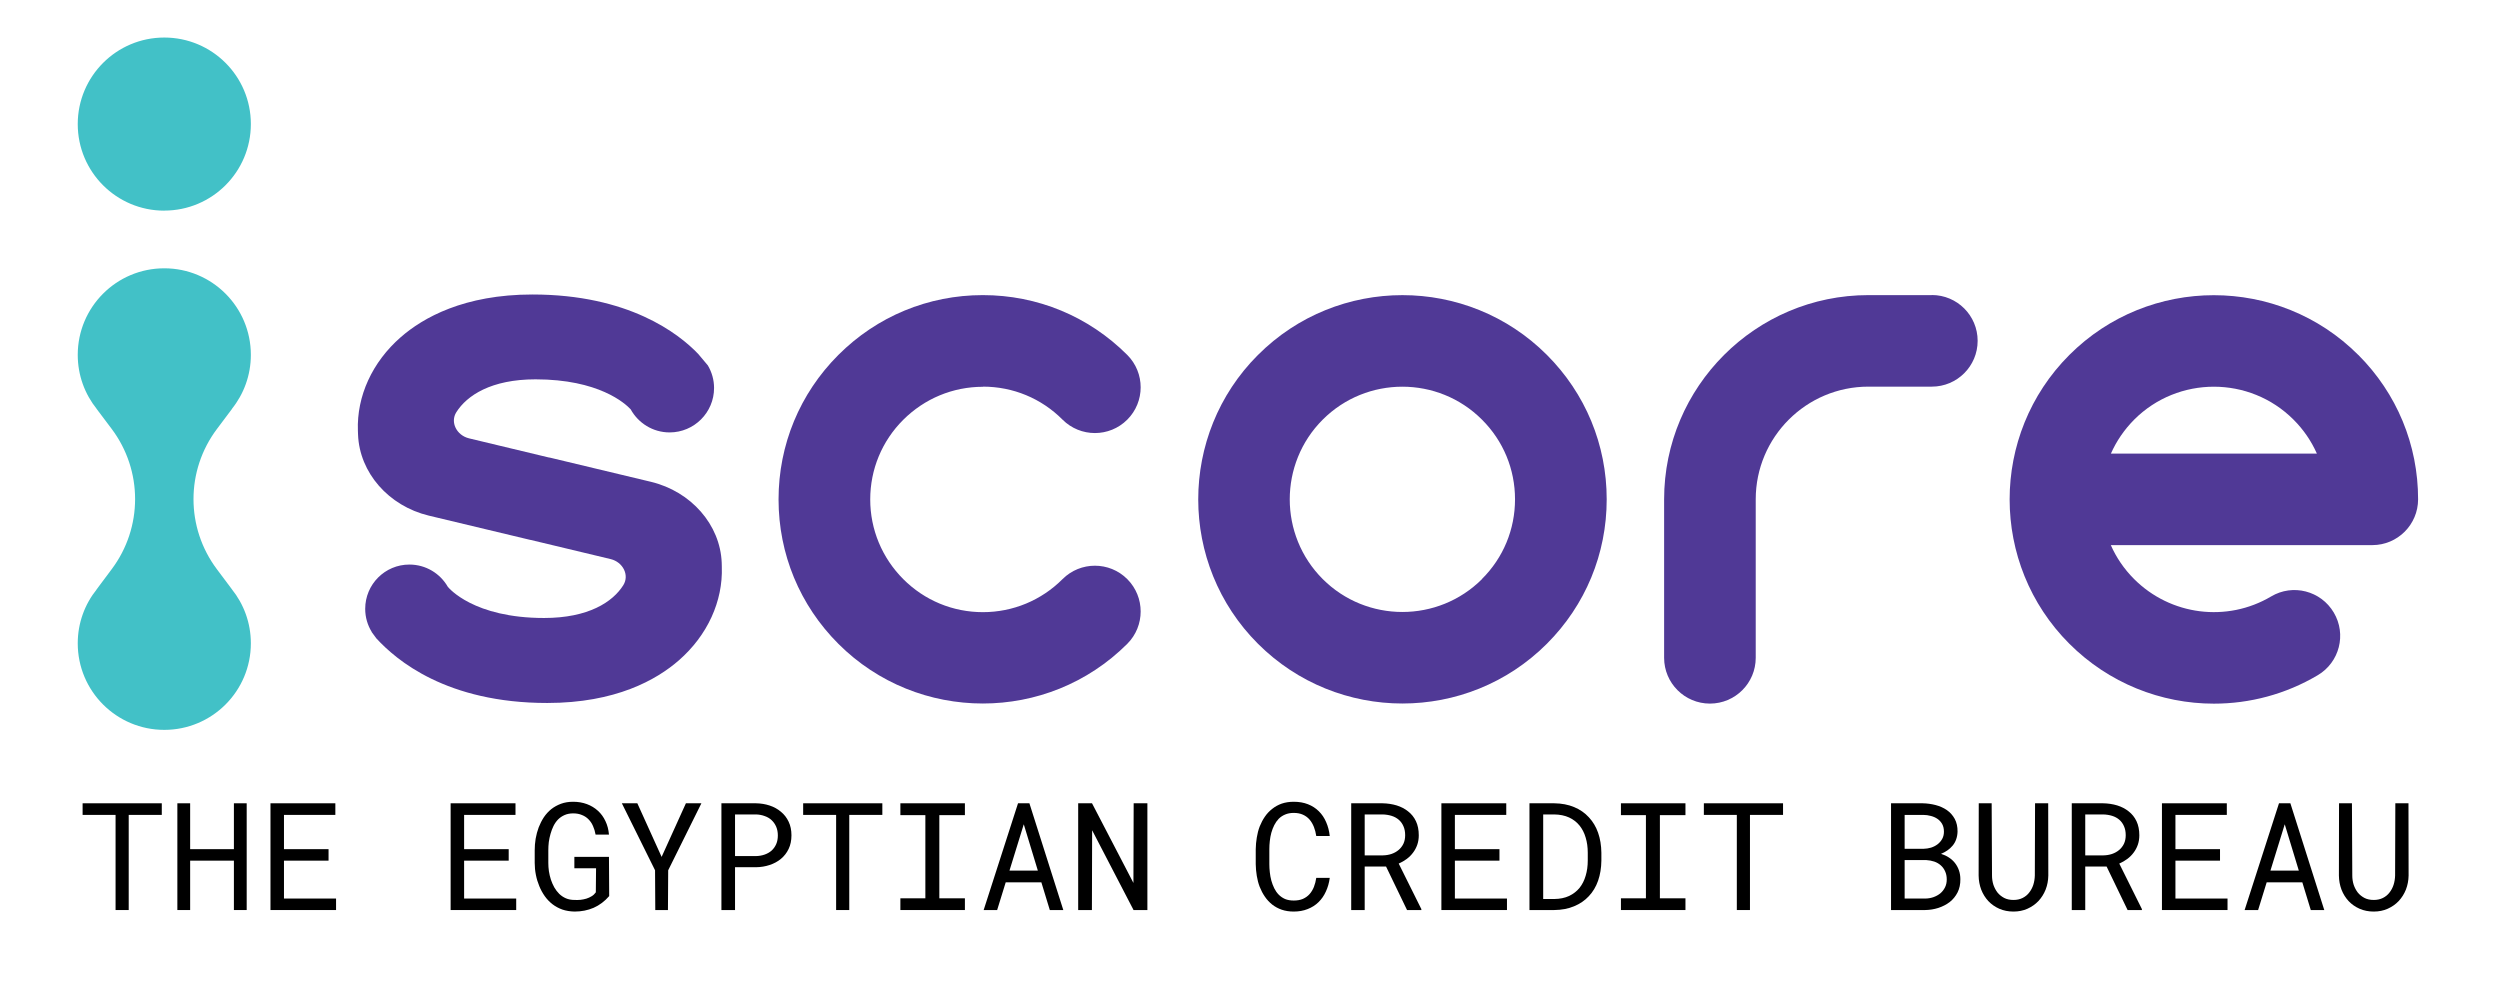 <svg xmlns="http://www.w3.org/2000/svg" xmlns:xlink="http://www.w3.org/1999/xlink" width="444" zoomAndPan="magnify" viewBox="0 0 333 132" height="176" preserveAspectRatio="xMidYMid meet" version="1.0"><defs><g/><clipPath id="20de30c043"><path d="M 10.262 5 L 33.504 5 L 33.504 28.148 L 10.262 28.148 Z M 10.262 5 " clip-rule="nonzero"/></clipPath><clipPath id="22e86929c5"><path d="M 21.883 28.051 C 28.254 28.051 33.414 22.891 33.414 16.52 C 33.414 10.148 28.246 5 21.883 5 C 15.523 5 10.355 10.16 10.355 16.531 C 10.355 22.898 15.516 28.059 21.883 28.059 " clip-rule="nonzero"/></clipPath><clipPath id="24b9a8c2c1"><path d="M 10.262 35.637 L 33.504 35.637 L 33.504 97.227 L 10.262 97.227 Z M 10.262 35.637 " clip-rule="nonzero"/></clipPath><clipPath id="c0bf7b7ee9"><path d="M 21.883 35.738 C 15.516 35.738 10.355 40.898 10.355 47.27 C 10.355 50 11.305 52.5 12.883 54.469 L 12.844 54.43 L 14.875 57.129 C 19.035 62.672 19.035 70.281 14.875 75.82 L 12.816 78.578 C 12.836 78.551 12.863 78.52 12.895 78.488 C 11.305 80.461 10.355 82.961 10.355 85.691 C 10.355 92.059 15.516 97.219 21.883 97.219 C 28.254 97.219 33.414 92.059 33.414 85.691 C 33.414 82.961 32.465 80.461 30.883 78.488 L 30.934 78.551 L 28.895 75.828 C 24.734 70.289 24.734 62.68 28.895 57.141 L 30.945 54.41 C 30.926 54.43 30.906 54.449 30.883 54.469 C 32.465 52.5 33.414 49.988 33.414 47.27 C 33.414 40.898 28.254 35.738 21.883 35.738 " clip-rule="nonzero"/></clipPath><clipPath id="d8357f9ce1"><path d="M 159.566 39.266 L 214.238 39.266 L 214.238 93.941 L 159.566 93.941 Z M 159.566 39.266 " clip-rule="nonzero"/></clipPath><clipPath id="0c7549cd5c"><path d="M 197.41 77.129 C 191.562 82.977 182.031 82.977 176.184 77.129 C 170.332 71.277 170.332 61.75 176.184 55.898 C 179.113 52.969 182.953 51.508 186.793 51.508 C 190.633 51.508 194.48 52.969 197.402 55.898 C 200.242 58.727 201.801 62.5 201.801 66.508 C 201.801 70.52 200.242 74.289 197.402 77.117 M 167.562 47.277 C 156.953 57.887 156.953 75.148 167.562 85.75 C 172.863 91.047 179.832 93.707 186.801 93.707 C 193.773 93.707 200.73 91.059 206.043 85.75 C 211.184 80.609 214.012 73.777 214.012 66.508 C 214.012 59.238 211.184 52.41 206.043 47.27 C 195.434 36.66 178.172 36.66 167.574 47.27 " clip-rule="nonzero"/></clipPath><clipPath id="6cb48b3b59"><path d="M 103.633 39.266 L 152 39.266 L 152 93.941 L 103.633 93.941 Z M 103.633 39.266 " clip-rule="nonzero"/></clipPath><clipPath id="02a493158c"><path d="M 130.922 51.5 C 134.934 51.5 138.703 53.059 141.531 55.898 C 143.914 58.277 147.773 58.277 150.152 55.898 C 152.531 53.52 152.531 49.66 150.152 47.277 C 145.012 42.137 138.184 39.309 130.914 39.309 C 123.645 39.309 116.812 42.137 111.672 47.277 C 106.531 52.418 103.703 59.25 103.703 66.52 C 103.703 73.789 106.531 80.617 111.672 85.758 C 116.973 91.059 123.941 93.707 130.914 93.707 C 137.883 93.707 144.844 91.059 150.152 85.758 C 152.531 83.379 152.531 79.52 150.152 77.137 C 147.773 74.758 143.914 74.758 141.531 77.137 C 138.703 79.969 134.922 81.539 130.922 81.539 C 126.922 81.539 123.145 79.977 120.312 77.137 C 117.484 74.297 115.914 70.527 115.914 66.527 C 115.914 62.527 117.473 58.75 120.312 55.918 C 123.152 53.09 126.914 51.52 130.922 51.52 " clip-rule="nonzero"/></clipPath><clipPath id="2bcc23f7dc"><path d="M 267.652 39.266 L 322.324 39.266 L 322.324 93.941 L 267.652 93.941 Z M 267.652 39.266 " clip-rule="nonzero"/></clipPath><clipPath id="7adb0a2d00"><path d="M 281.172 60.418 C 281.902 58.777 282.93 57.25 284.27 55.898 C 290.121 50.047 299.652 50.047 305.5 55.898 C 306.832 57.227 307.871 58.758 308.609 60.418 Z M 314.121 47.277 C 303.512 36.668 286.25 36.668 275.641 47.277 C 265.031 57.887 265.031 75.148 275.641 85.75 C 280.891 91 287.852 93.727 294.891 93.727 C 299.641 93.727 304.422 92.488 308.723 89.938 C 311.621 88.227 312.582 84.488 310.859 81.59 C 309.141 78.688 305.402 77.727 302.512 79.449 C 296.621 82.938 289.109 81.977 284.262 77.129 C 282.922 75.789 281.883 74.25 281.16 72.609 L 315.992 72.609 C 319.359 72.609 322.09 69.879 322.09 66.508 C 322.09 59.238 319.262 52.41 314.121 47.27 " clip-rule="nonzero"/></clipPath><clipPath id="0045c599cc"><path d="M 221.547 39.266 L 263.621 39.266 L 263.621 93.941 L 221.547 93.941 Z M 221.547 39.266 " clip-rule="nonzero"/></clipPath><clipPath id="2097aab4ca"><path d="M 257.32 39.309 L 248.871 39.309 C 233.871 39.309 221.66 51.508 221.66 66.52 L 221.66 87.617 C 221.66 90.988 224.391 93.719 227.762 93.719 C 231.133 93.719 233.863 90.988 233.863 87.617 L 233.863 66.508 C 233.863 58.227 240.59 51.5 248.871 51.5 L 257.32 51.5 C 260.691 51.5 263.422 48.77 263.422 45.398 C 263.422 42.027 260.691 39.297 257.32 39.297 " clip-rule="nonzero"/></clipPath><clipPath id="1ac9a82d79"><path d="M 47.449 39.016 L 96.328 39.016 L 96.328 93.688 L 47.449 93.688 Z M 47.449 39.016 " clip-rule="nonzero"/></clipPath><clipPath id="bfd0046920"><path d="M 96.133 74.969 C 95.941 69.898 92.062 65.469 86.715 64.18 L 73.254 60.957 C 73.191 60.949 73.133 60.938 73.074 60.93 L 62.473 58.387 C 60.824 57.988 59.941 56.238 60.781 54.91 C 62.184 52.68 65.422 50.527 71.332 50.527 C 79.754 50.527 83.262 53.727 84.004 54.52 C 85.012 56.348 86.953 57.598 89.191 57.598 C 92.461 57.598 95.113 54.949 95.113 51.68 C 95.113 50.59 94.812 49.57 94.293 48.688 L 94.281 48.668 L 93.004 47.148 C 90.395 44.418 83.715 39.227 70.922 39.227 C 61.805 39.227 56.352 42.32 53.383 44.91 C 49.582 48.227 47.504 52.777 47.672 57.367 L 47.691 57.887 C 47.883 62.957 51.754 67.387 57.113 68.68 L 70.562 71.898 C 70.621 71.906 70.684 71.918 70.734 71.93 L 81.332 74.469 C 82.984 74.867 83.863 76.609 83.023 77.949 C 81.621 80.18 78.383 82.316 72.473 82.316 C 63.082 82.316 59.781 78.328 59.645 78.156 C 58.625 76.387 56.723 75.199 54.531 75.199 C 51.273 75.199 48.645 77.84 48.645 81.098 C 48.645 82.227 48.965 83.277 49.512 84.168 L 49.504 84.18 L 49.562 84.258 L 50.125 85.027 C 52.781 87.918 59.473 93.637 72.895 93.637 C 82.012 93.637 87.465 90.547 90.434 87.949 C 94.234 84.629 96.312 80.078 96.145 75.488 Z M 96.133 74.969 " clip-rule="nonzero"/></clipPath></defs><g clip-path="url(#20de30c043)"><g clip-path="url(#22e86929c5)"><path fill="#42c1c7" d="M 5.355 0 L 38.41 0 L 38.41 102.262 L 5.355 102.262 Z M 5.355 0 " fill-opacity="1" fill-rule="nonzero"/></g></g><g clip-path="url(#24b9a8c2c1)"><g clip-path="url(#c0bf7b7ee9)"><path fill="#42c1c7" d="M 5.355 0 L 38.41 0 L 38.41 102.262 L 5.355 102.262 Z M 5.355 0 " fill-opacity="1" fill-rule="nonzero"/></g></g><g clip-path="url(#d8357f9ce1)"><g clip-path="url(#0c7549cd5c)"><path fill="#503996" d="M 42.664 34.227 L 327.113 34.227 L 327.113 98.727 L 42.664 98.727 Z M 42.664 34.227 " fill-opacity="1" fill-rule="nonzero"/></g></g><g clip-path="url(#6cb48b3b59)"><g clip-path="url(#02a493158c)"><path fill="#503996" d="M 42.664 34.227 L 327.113 34.227 L 327.113 98.727 L 42.664 98.727 Z M 42.664 34.227 " fill-opacity="1" fill-rule="nonzero"/></g></g><g clip-path="url(#2bcc23f7dc)"><g clip-path="url(#7adb0a2d00)"><path fill="#503996" d="M 42.664 34.227 L 327.113 34.227 L 327.113 98.727 L 42.664 98.727 Z M 42.664 34.227 " fill-opacity="1" fill-rule="nonzero"/></g></g><g clip-path="url(#0045c599cc)"><g clip-path="url(#2097aab4ca)"><path fill="#503996" d="M 42.664 34.227 L 327.113 34.227 L 327.113 98.727 L 42.664 98.727 Z M 42.664 34.227 " fill-opacity="1" fill-rule="nonzero"/></g></g><g clip-path="url(#1ac9a82d79)"><g clip-path="url(#bfd0046920)"><path fill="#503996" d="M 42.664 34.227 L 327.113 34.227 L 327.113 98.727 L 42.664 98.727 Z M 42.664 34.227 " fill-opacity="1" fill-rule="nonzero"/></g></g><g fill="#000000" fill-opacity="1"><g transform="translate(10.253, 121.217)"><g><path d="M 11.297 -12.672 L 6.891 -12.672 L 6.891 0 L 5.141 0 L 5.141 -12.672 L 0.75 -12.672 L 0.75 -14.219 L 11.297 -14.219 Z M 11.297 -12.672 "/></g></g></g><g fill="#000000" fill-opacity="1"><g transform="translate(22.25, 121.217)"><g><path d="M 10.609 0 L 8.906 0 L 8.906 -6.578 L 3.078 -6.578 L 3.078 0 L 1.375 0 L 1.375 -14.219 L 3.078 -14.219 L 3.078 -8.109 L 8.906 -8.109 L 8.906 -14.219 L 10.609 -14.219 Z M 10.609 0 "/></g></g></g><g fill="#000000" fill-opacity="1"><g transform="translate(34.247, 121.217)"><g><path d="M 9.516 -6.578 L 3.578 -6.578 L 3.578 -1.531 L 10.516 -1.531 L 10.516 0 L 1.781 0 L 1.781 -14.219 L 10.422 -14.219 L 10.422 -12.672 L 3.578 -12.672 L 3.578 -8.109 L 9.516 -8.109 Z M 9.516 -6.578 "/></g></g></g><g fill="#000000" fill-opacity="1"><g transform="translate(46.245, 121.217)"><g/></g></g><g fill="#000000" fill-opacity="1"><g transform="translate(58.242, 121.217)"><g><path d="M 9.516 -6.578 L 3.578 -6.578 L 3.578 -1.531 L 10.516 -1.531 L 10.516 0 L 1.781 0 L 1.781 -14.219 L 10.422 -14.219 L 10.422 -12.672 L 3.578 -12.672 L 3.578 -8.109 L 9.516 -8.109 Z M 9.516 -6.578 "/></g></g></g><g fill="#000000" fill-opacity="1"><g transform="translate(70.239, 121.217)"><g><path d="M 10.906 -1.859 C 10.301 -1.16 9.609 -0.641 8.828 -0.297 C 8.055 0.035 7.211 0.203 6.297 0.203 C 5.703 0.191 5.16 0.102 4.672 -0.062 C 4.18 -0.238 3.738 -0.477 3.344 -0.781 C 2.957 -1.082 2.617 -1.438 2.328 -1.844 C 2.035 -2.258 1.789 -2.707 1.594 -3.188 C 1.395 -3.664 1.242 -4.164 1.141 -4.688 C 1.035 -5.219 0.984 -5.75 0.984 -6.281 L 0.984 -7.938 C 0.984 -8.457 1.023 -8.977 1.109 -9.5 C 1.203 -10.031 1.336 -10.535 1.516 -11.016 C 1.703 -11.492 1.93 -11.941 2.203 -12.359 C 2.484 -12.773 2.812 -13.133 3.188 -13.438 C 3.57 -13.738 4.004 -13.977 4.484 -14.156 C 4.961 -14.332 5.504 -14.422 6.109 -14.422 C 6.766 -14.422 7.375 -14.316 7.938 -14.109 C 8.5 -13.898 8.988 -13.602 9.406 -13.219 C 9.82 -12.844 10.156 -12.383 10.406 -11.844 C 10.664 -11.312 10.82 -10.711 10.875 -10.047 L 9.094 -10.047 C 9.02 -10.461 8.906 -10.844 8.75 -11.188 C 8.602 -11.531 8.406 -11.828 8.156 -12.078 C 7.914 -12.328 7.625 -12.52 7.281 -12.656 C 6.945 -12.801 6.555 -12.875 6.109 -12.875 C 5.68 -12.875 5.301 -12.801 4.969 -12.656 C 4.633 -12.508 4.344 -12.312 4.094 -12.062 C 3.852 -11.812 3.648 -11.52 3.484 -11.188 C 3.328 -10.863 3.195 -10.52 3.094 -10.156 C 2.988 -9.789 2.91 -9.422 2.859 -9.047 C 2.816 -8.672 2.797 -8.305 2.797 -7.953 L 2.797 -6.281 C 2.797 -5.926 2.82 -5.555 2.875 -5.172 C 2.938 -4.785 3.023 -4.41 3.141 -4.047 C 3.266 -3.68 3.414 -3.336 3.594 -3.016 C 3.781 -2.691 4 -2.406 4.25 -2.156 C 4.508 -1.906 4.805 -1.707 5.141 -1.562 C 5.484 -1.414 5.867 -1.344 6.297 -1.344 C 6.547 -1.332 6.805 -1.336 7.078 -1.359 C 7.348 -1.391 7.609 -1.441 7.859 -1.516 C 8.117 -1.598 8.359 -1.707 8.578 -1.844 C 8.797 -1.977 8.977 -2.148 9.125 -2.359 L 9.156 -5.562 L 6.266 -5.562 L 6.266 -7.078 L 10.875 -7.078 Z M 10.906 -1.859 "/></g></g></g><g fill="#000000" fill-opacity="1"><g transform="translate(82.237, 121.217)"><g><path d="M 5.891 -7.078 L 9.125 -14.219 L 11.188 -14.219 L 6.766 -5.297 L 6.734 0 L 5.047 0 L 5.016 -5.297 L 0.594 -14.219 L 2.656 -14.219 Z M 5.891 -7.078 "/></g></g></g><g fill="#000000" fill-opacity="1"><g transform="translate(94.234, 121.217)"><g><path d="M 3.672 -5.703 L 3.672 0 L 1.859 0 L 1.859 -14.219 L 6.469 -14.219 C 7.113 -14.207 7.719 -14.109 8.281 -13.922 C 8.852 -13.734 9.352 -13.457 9.781 -13.094 C 10.219 -12.738 10.562 -12.297 10.812 -11.766 C 11.062 -11.242 11.188 -10.641 11.188 -9.953 C 11.188 -9.266 11.062 -8.66 10.812 -8.141 C 10.562 -7.617 10.219 -7.176 9.781 -6.812 C 9.352 -6.457 8.852 -6.188 8.281 -6 C 7.719 -5.812 7.113 -5.711 6.469 -5.703 Z M 3.672 -7.188 L 6.469 -7.188 C 6.883 -7.195 7.27 -7.266 7.625 -7.391 C 7.977 -7.516 8.285 -7.691 8.547 -7.922 C 8.805 -8.16 9.008 -8.445 9.156 -8.781 C 9.301 -9.113 9.375 -9.5 9.375 -9.938 C 9.375 -10.363 9.301 -10.75 9.156 -11.094 C 9.008 -11.438 8.805 -11.727 8.547 -11.969 C 8.297 -12.207 7.988 -12.391 7.625 -12.516 C 7.27 -12.648 6.883 -12.723 6.469 -12.734 L 3.672 -12.734 Z M 3.672 -7.188 "/></g></g></g><g fill="#000000" fill-opacity="1"><g transform="translate(106.231, 121.217)"><g><path d="M 11.297 -12.672 L 6.891 -12.672 L 6.891 0 L 5.141 0 L 5.141 -12.672 L 0.75 -12.672 L 0.75 -14.219 L 11.297 -14.219 Z M 11.297 -12.672 "/></g></g></g><g fill="#000000" fill-opacity="1"><g transform="translate(118.228, 121.217)"><g><path d="M 1.703 -14.219 L 10.297 -14.219 L 10.297 -12.641 L 6.891 -12.641 L 6.891 -1.562 L 10.297 -1.562 L 10.297 0 L 1.703 0 L 1.703 -1.562 L 5.031 -1.562 L 5.031 -12.641 L 1.703 -12.641 Z M 1.703 -14.219 "/></g></g></g><g fill="#000000" fill-opacity="1"><g transform="translate(130.226, 121.217)"><g><path d="M 8.484 -3.688 L 3.734 -3.688 L 2.594 0 L 0.797 0 L 5.375 -14.219 L 6.891 -14.219 L 11.406 0 L 9.609 0 Z M 4.234 -5.25 L 8.016 -5.25 L 6.141 -11.422 Z M 4.234 -5.25 "/></g></g></g><g fill="#000000" fill-opacity="1"><g transform="translate(142.223, 121.217)"><g><path d="M 10.609 0 L 8.766 0 L 3.25 -10.625 L 3.219 0 L 1.391 0 L 1.391 -14.219 L 3.234 -14.219 L 8.75 -3.609 L 8.781 -14.219 L 10.609 -14.219 Z M 10.609 0 "/></g></g></g><g fill="#000000" fill-opacity="1"><g transform="translate(154.22, 121.217)"><g/></g></g><g fill="#000000" fill-opacity="1"><g transform="translate(166.217, 121.217)"><g><path d="M 10.906 -4.281 C 10.82 -3.625 10.648 -3.02 10.391 -2.469 C 10.141 -1.914 9.812 -1.441 9.406 -1.047 C 9 -0.648 8.516 -0.344 7.953 -0.125 C 7.398 0.094 6.785 0.203 6.109 0.203 C 5.516 0.203 4.977 0.117 4.5 -0.047 C 4.031 -0.211 3.609 -0.441 3.234 -0.734 C 2.859 -1.035 2.535 -1.383 2.266 -1.781 C 1.992 -2.176 1.766 -2.609 1.578 -3.078 C 1.398 -3.547 1.27 -4.035 1.188 -4.547 C 1.102 -5.066 1.055 -5.586 1.047 -6.109 L 1.047 -8.094 C 1.055 -8.625 1.102 -9.145 1.188 -9.656 C 1.27 -10.176 1.398 -10.672 1.578 -11.141 C 1.766 -11.609 1.992 -12.039 2.266 -12.438 C 2.535 -12.832 2.859 -13.176 3.234 -13.469 C 3.609 -13.77 4.031 -14.004 4.5 -14.172 C 4.977 -14.336 5.516 -14.422 6.109 -14.422 C 6.816 -14.422 7.445 -14.312 8 -14.094 C 8.562 -13.875 9.047 -13.562 9.453 -13.156 C 9.859 -12.758 10.18 -12.281 10.422 -11.719 C 10.672 -11.156 10.832 -10.535 10.906 -9.859 L 9.109 -9.859 C 9.047 -10.297 8.941 -10.695 8.797 -11.062 C 8.648 -11.438 8.457 -11.766 8.219 -12.047 C 7.977 -12.328 7.68 -12.547 7.328 -12.703 C 6.984 -12.859 6.578 -12.938 6.109 -12.938 C 5.672 -12.938 5.285 -12.863 4.953 -12.719 C 4.629 -12.582 4.348 -12.395 4.109 -12.156 C 3.879 -11.914 3.68 -11.633 3.516 -11.312 C 3.359 -11 3.227 -10.66 3.125 -10.297 C 3.031 -9.941 2.961 -9.578 2.922 -9.203 C 2.879 -8.828 2.859 -8.461 2.859 -8.109 L 2.859 -6.109 C 2.859 -5.766 2.879 -5.406 2.922 -5.031 C 2.961 -4.656 3.031 -4.285 3.125 -3.922 C 3.227 -3.555 3.359 -3.211 3.516 -2.891 C 3.672 -2.578 3.867 -2.297 4.109 -2.047 C 4.348 -1.805 4.629 -1.613 4.953 -1.469 C 5.285 -1.332 5.672 -1.266 6.109 -1.266 C 6.578 -1.266 6.984 -1.336 7.328 -1.484 C 7.68 -1.641 7.977 -1.852 8.219 -2.125 C 8.457 -2.395 8.648 -2.711 8.797 -3.078 C 8.941 -3.453 9.047 -3.852 9.109 -4.281 Z M 10.906 -4.281 "/></g></g></g><g fill="#000000" fill-opacity="1"><g transform="translate(178.215, 121.217)"><g><path d="M 6.406 -5.797 L 3.562 -5.797 L 3.562 0 L 1.766 0 L 1.766 -14.219 L 5.938 -14.219 C 6.602 -14.207 7.227 -14.113 7.812 -13.938 C 8.395 -13.758 8.906 -13.492 9.344 -13.141 C 9.789 -12.797 10.141 -12.359 10.391 -11.828 C 10.641 -11.297 10.766 -10.672 10.766 -9.953 C 10.766 -9.492 10.695 -9.07 10.562 -8.688 C 10.426 -8.301 10.238 -7.953 10 -7.641 C 9.77 -7.328 9.492 -7.051 9.172 -6.812 C 8.848 -6.57 8.488 -6.363 8.094 -6.188 L 11.109 -0.125 L 11.109 0 L 9.203 0 Z M 3.562 -7.281 L 5.984 -7.281 C 6.391 -7.289 6.77 -7.352 7.125 -7.469 C 7.488 -7.594 7.805 -7.77 8.078 -8 C 8.348 -8.227 8.562 -8.504 8.719 -8.828 C 8.875 -9.16 8.953 -9.539 8.953 -9.969 C 8.953 -10.426 8.875 -10.828 8.719 -11.172 C 8.57 -11.516 8.363 -11.801 8.094 -12.031 C 7.832 -12.258 7.516 -12.43 7.141 -12.547 C 6.773 -12.66 6.375 -12.723 5.938 -12.734 L 3.562 -12.734 Z M 3.562 -7.281 "/></g></g></g><g fill="#000000" fill-opacity="1"><g transform="translate(190.212, 121.217)"><g><path d="M 9.516 -6.578 L 3.578 -6.578 L 3.578 -1.531 L 10.516 -1.531 L 10.516 0 L 1.781 0 L 1.781 -14.219 L 10.422 -14.219 L 10.422 -12.672 L 3.578 -12.672 L 3.578 -8.109 L 9.516 -8.109 Z M 9.516 -6.578 "/></g></g></g><g fill="#000000" fill-opacity="1"><g transform="translate(202.209, 121.217)"><g><path d="M 1.516 0 L 1.516 -14.219 L 4.812 -14.219 C 5.801 -14.207 6.68 -14.039 7.453 -13.719 C 8.234 -13.395 8.891 -12.941 9.422 -12.359 C 9.961 -11.785 10.375 -11.098 10.656 -10.297 C 10.938 -9.492 11.082 -8.602 11.094 -7.625 L 11.094 -6.578 C 11.082 -5.609 10.938 -4.719 10.656 -3.906 C 10.375 -3.102 9.961 -2.414 9.422 -1.844 C 8.891 -1.27 8.234 -0.82 7.453 -0.5 C 6.68 -0.176 5.801 -0.008 4.812 0 Z M 3.344 -12.734 L 3.344 -1.469 L 4.812 -1.469 C 5.57 -1.477 6.234 -1.613 6.797 -1.875 C 7.359 -2.145 7.82 -2.504 8.188 -2.953 C 8.551 -3.41 8.82 -3.945 9 -4.562 C 9.188 -5.188 9.281 -5.859 9.281 -6.578 L 9.281 -7.641 C 9.281 -8.367 9.188 -9.039 9 -9.656 C 8.82 -10.27 8.551 -10.801 8.188 -11.25 C 7.82 -11.707 7.359 -12.066 6.797 -12.328 C 6.234 -12.586 5.57 -12.723 4.812 -12.734 Z M 3.344 -12.734 "/></g></g></g><g fill="#000000" fill-opacity="1"><g transform="translate(214.206, 121.217)"><g><path d="M 1.703 -14.219 L 10.297 -14.219 L 10.297 -12.641 L 6.891 -12.641 L 6.891 -1.562 L 10.297 -1.562 L 10.297 0 L 1.703 0 L 1.703 -1.562 L 5.031 -1.562 L 5.031 -12.641 L 1.703 -12.641 Z M 1.703 -14.219 "/></g></g></g><g fill="#000000" fill-opacity="1"><g transform="translate(226.204, 121.217)"><g><path d="M 11.297 -12.672 L 6.891 -12.672 L 6.891 0 L 5.141 0 L 5.141 -12.672 L 0.75 -12.672 L 0.75 -14.219 L 11.297 -14.219 Z M 11.297 -12.672 "/></g></g></g><g fill="#000000" fill-opacity="1"><g transform="translate(238.201, 121.217)"><g/></g></g><g fill="#000000" fill-opacity="1"><g transform="translate(250.198, 121.217)"><g><path d="M 1.688 0 L 1.688 -14.219 L 5.906 -14.219 C 6.488 -14.207 7.062 -14.129 7.625 -13.984 C 8.188 -13.836 8.688 -13.613 9.125 -13.312 C 9.562 -13.008 9.91 -12.617 10.172 -12.141 C 10.43 -11.66 10.555 -11.094 10.547 -10.438 C 10.535 -10.062 10.473 -9.719 10.359 -9.406 C 10.254 -9.102 10.098 -8.828 9.891 -8.578 C 9.691 -8.336 9.457 -8.125 9.188 -7.938 C 8.926 -7.758 8.645 -7.609 8.344 -7.484 C 8.727 -7.367 9.078 -7.207 9.391 -7 C 9.703 -6.801 9.973 -6.555 10.203 -6.266 C 10.43 -5.973 10.609 -5.645 10.734 -5.281 C 10.859 -4.914 10.922 -4.523 10.922 -4.109 C 10.93 -3.441 10.805 -2.852 10.547 -2.344 C 10.285 -1.832 9.938 -1.406 9.5 -1.062 C 9.062 -0.727 8.555 -0.469 7.984 -0.281 C 7.422 -0.102 6.836 -0.008 6.234 0 Z M 3.5 -6.656 L 3.5 -1.531 L 6.281 -1.531 C 6.656 -1.539 7.008 -1.602 7.344 -1.719 C 7.688 -1.844 7.988 -2.008 8.25 -2.219 C 8.508 -2.438 8.719 -2.703 8.875 -3.016 C 9.031 -3.328 9.109 -3.68 9.109 -4.078 C 9.109 -4.484 9.035 -4.844 8.891 -5.156 C 8.754 -5.469 8.562 -5.734 8.312 -5.953 C 8.07 -6.172 7.785 -6.336 7.453 -6.453 C 7.117 -6.566 6.758 -6.633 6.375 -6.656 Z M 3.5 -8.156 L 6.016 -8.156 C 6.359 -8.164 6.691 -8.219 7.016 -8.312 C 7.336 -8.414 7.625 -8.562 7.875 -8.75 C 8.133 -8.945 8.344 -9.188 8.5 -9.469 C 8.656 -9.75 8.734 -10.07 8.734 -10.438 C 8.734 -10.832 8.656 -11.172 8.5 -11.453 C 8.344 -11.734 8.133 -11.961 7.875 -12.141 C 7.625 -12.316 7.332 -12.445 7 -12.531 C 6.664 -12.625 6.32 -12.672 5.969 -12.672 L 3.5 -12.672 Z M 3.5 -8.156 "/></g></g></g><g fill="#000000" fill-opacity="1"><g transform="translate(262.195, 121.217)"><g><path d="M 10.625 -14.219 L 10.641 -4.594 C 10.629 -3.926 10.508 -3.301 10.281 -2.719 C 10.051 -2.145 9.734 -1.641 9.328 -1.203 C 8.922 -0.773 8.43 -0.43 7.859 -0.172 C 7.297 0.078 6.676 0.203 6 0.203 C 5.312 0.203 4.68 0.078 4.109 -0.172 C 3.547 -0.422 3.062 -0.758 2.656 -1.188 C 2.25 -1.625 1.93 -2.133 1.703 -2.719 C 1.484 -3.301 1.367 -3.926 1.359 -4.594 L 1.375 -14.219 L 3.094 -14.219 L 3.141 -4.594 C 3.141 -4.164 3.203 -3.754 3.328 -3.359 C 3.461 -2.973 3.645 -2.629 3.875 -2.328 C 4.113 -2.035 4.41 -1.797 4.766 -1.609 C 5.117 -1.43 5.531 -1.344 6 -1.344 C 6.457 -1.344 6.863 -1.43 7.219 -1.609 C 7.57 -1.785 7.863 -2.023 8.094 -2.328 C 8.332 -2.629 8.516 -2.973 8.641 -3.359 C 8.766 -3.754 8.832 -4.164 8.844 -4.594 L 8.875 -14.219 Z M 10.625 -14.219 "/></g></g></g><g fill="#000000" fill-opacity="1"><g transform="translate(274.193, 121.217)"><g><path d="M 6.406 -5.797 L 3.562 -5.797 L 3.562 0 L 1.766 0 L 1.766 -14.219 L 5.938 -14.219 C 6.602 -14.207 7.227 -14.113 7.812 -13.938 C 8.395 -13.758 8.906 -13.492 9.344 -13.141 C 9.789 -12.797 10.141 -12.359 10.391 -11.828 C 10.641 -11.297 10.766 -10.672 10.766 -9.953 C 10.766 -9.492 10.695 -9.07 10.562 -8.688 C 10.426 -8.301 10.238 -7.953 10 -7.641 C 9.77 -7.328 9.492 -7.051 9.172 -6.812 C 8.848 -6.57 8.488 -6.363 8.094 -6.188 L 11.109 -0.125 L 11.109 0 L 9.203 0 Z M 3.562 -7.281 L 5.984 -7.281 C 6.391 -7.289 6.77 -7.352 7.125 -7.469 C 7.488 -7.594 7.805 -7.77 8.078 -8 C 8.348 -8.227 8.562 -8.504 8.719 -8.828 C 8.875 -9.16 8.953 -9.539 8.953 -9.969 C 8.953 -10.426 8.875 -10.828 8.719 -11.172 C 8.57 -11.516 8.363 -11.801 8.094 -12.031 C 7.832 -12.258 7.516 -12.43 7.141 -12.547 C 6.773 -12.66 6.375 -12.723 5.938 -12.734 L 3.562 -12.734 Z M 3.562 -7.281 "/></g></g></g><g fill="#000000" fill-opacity="1"><g transform="translate(286.19, 121.217)"><g><path d="M 9.516 -6.578 L 3.578 -6.578 L 3.578 -1.531 L 10.516 -1.531 L 10.516 0 L 1.781 0 L 1.781 -14.219 L 10.422 -14.219 L 10.422 -12.672 L 3.578 -12.672 L 3.578 -8.109 L 9.516 -8.109 Z M 9.516 -6.578 "/></g></g></g><g fill="#000000" fill-opacity="1"><g transform="translate(298.187, 121.217)"><g><path d="M 8.484 -3.688 L 3.734 -3.688 L 2.594 0 L 0.797 0 L 5.375 -14.219 L 6.891 -14.219 L 11.406 0 L 9.609 0 Z M 4.234 -5.25 L 8.016 -5.25 L 6.141 -11.422 Z M 4.234 -5.25 "/></g></g></g><g fill="#000000" fill-opacity="1"><g transform="translate(310.184, 121.217)"><g><path d="M 10.625 -14.219 L 10.641 -4.594 C 10.629 -3.926 10.508 -3.301 10.281 -2.719 C 10.051 -2.145 9.734 -1.641 9.328 -1.203 C 8.922 -0.773 8.43 -0.43 7.859 -0.172 C 7.297 0.078 6.676 0.203 6 0.203 C 5.312 0.203 4.68 0.078 4.109 -0.172 C 3.547 -0.422 3.062 -0.758 2.656 -1.188 C 2.25 -1.625 1.93 -2.133 1.703 -2.719 C 1.484 -3.301 1.367 -3.926 1.359 -4.594 L 1.375 -14.219 L 3.094 -14.219 L 3.141 -4.594 C 3.141 -4.164 3.203 -3.754 3.328 -3.359 C 3.461 -2.973 3.645 -2.629 3.875 -2.328 C 4.113 -2.035 4.41 -1.797 4.766 -1.609 C 5.117 -1.43 5.531 -1.344 6 -1.344 C 6.457 -1.344 6.863 -1.43 7.219 -1.609 C 7.57 -1.785 7.863 -2.023 8.094 -2.328 C 8.332 -2.629 8.516 -2.973 8.641 -3.359 C 8.766 -3.754 8.832 -4.164 8.844 -4.594 L 8.875 -14.219 Z M 10.625 -14.219 "/></g></g></g></svg>